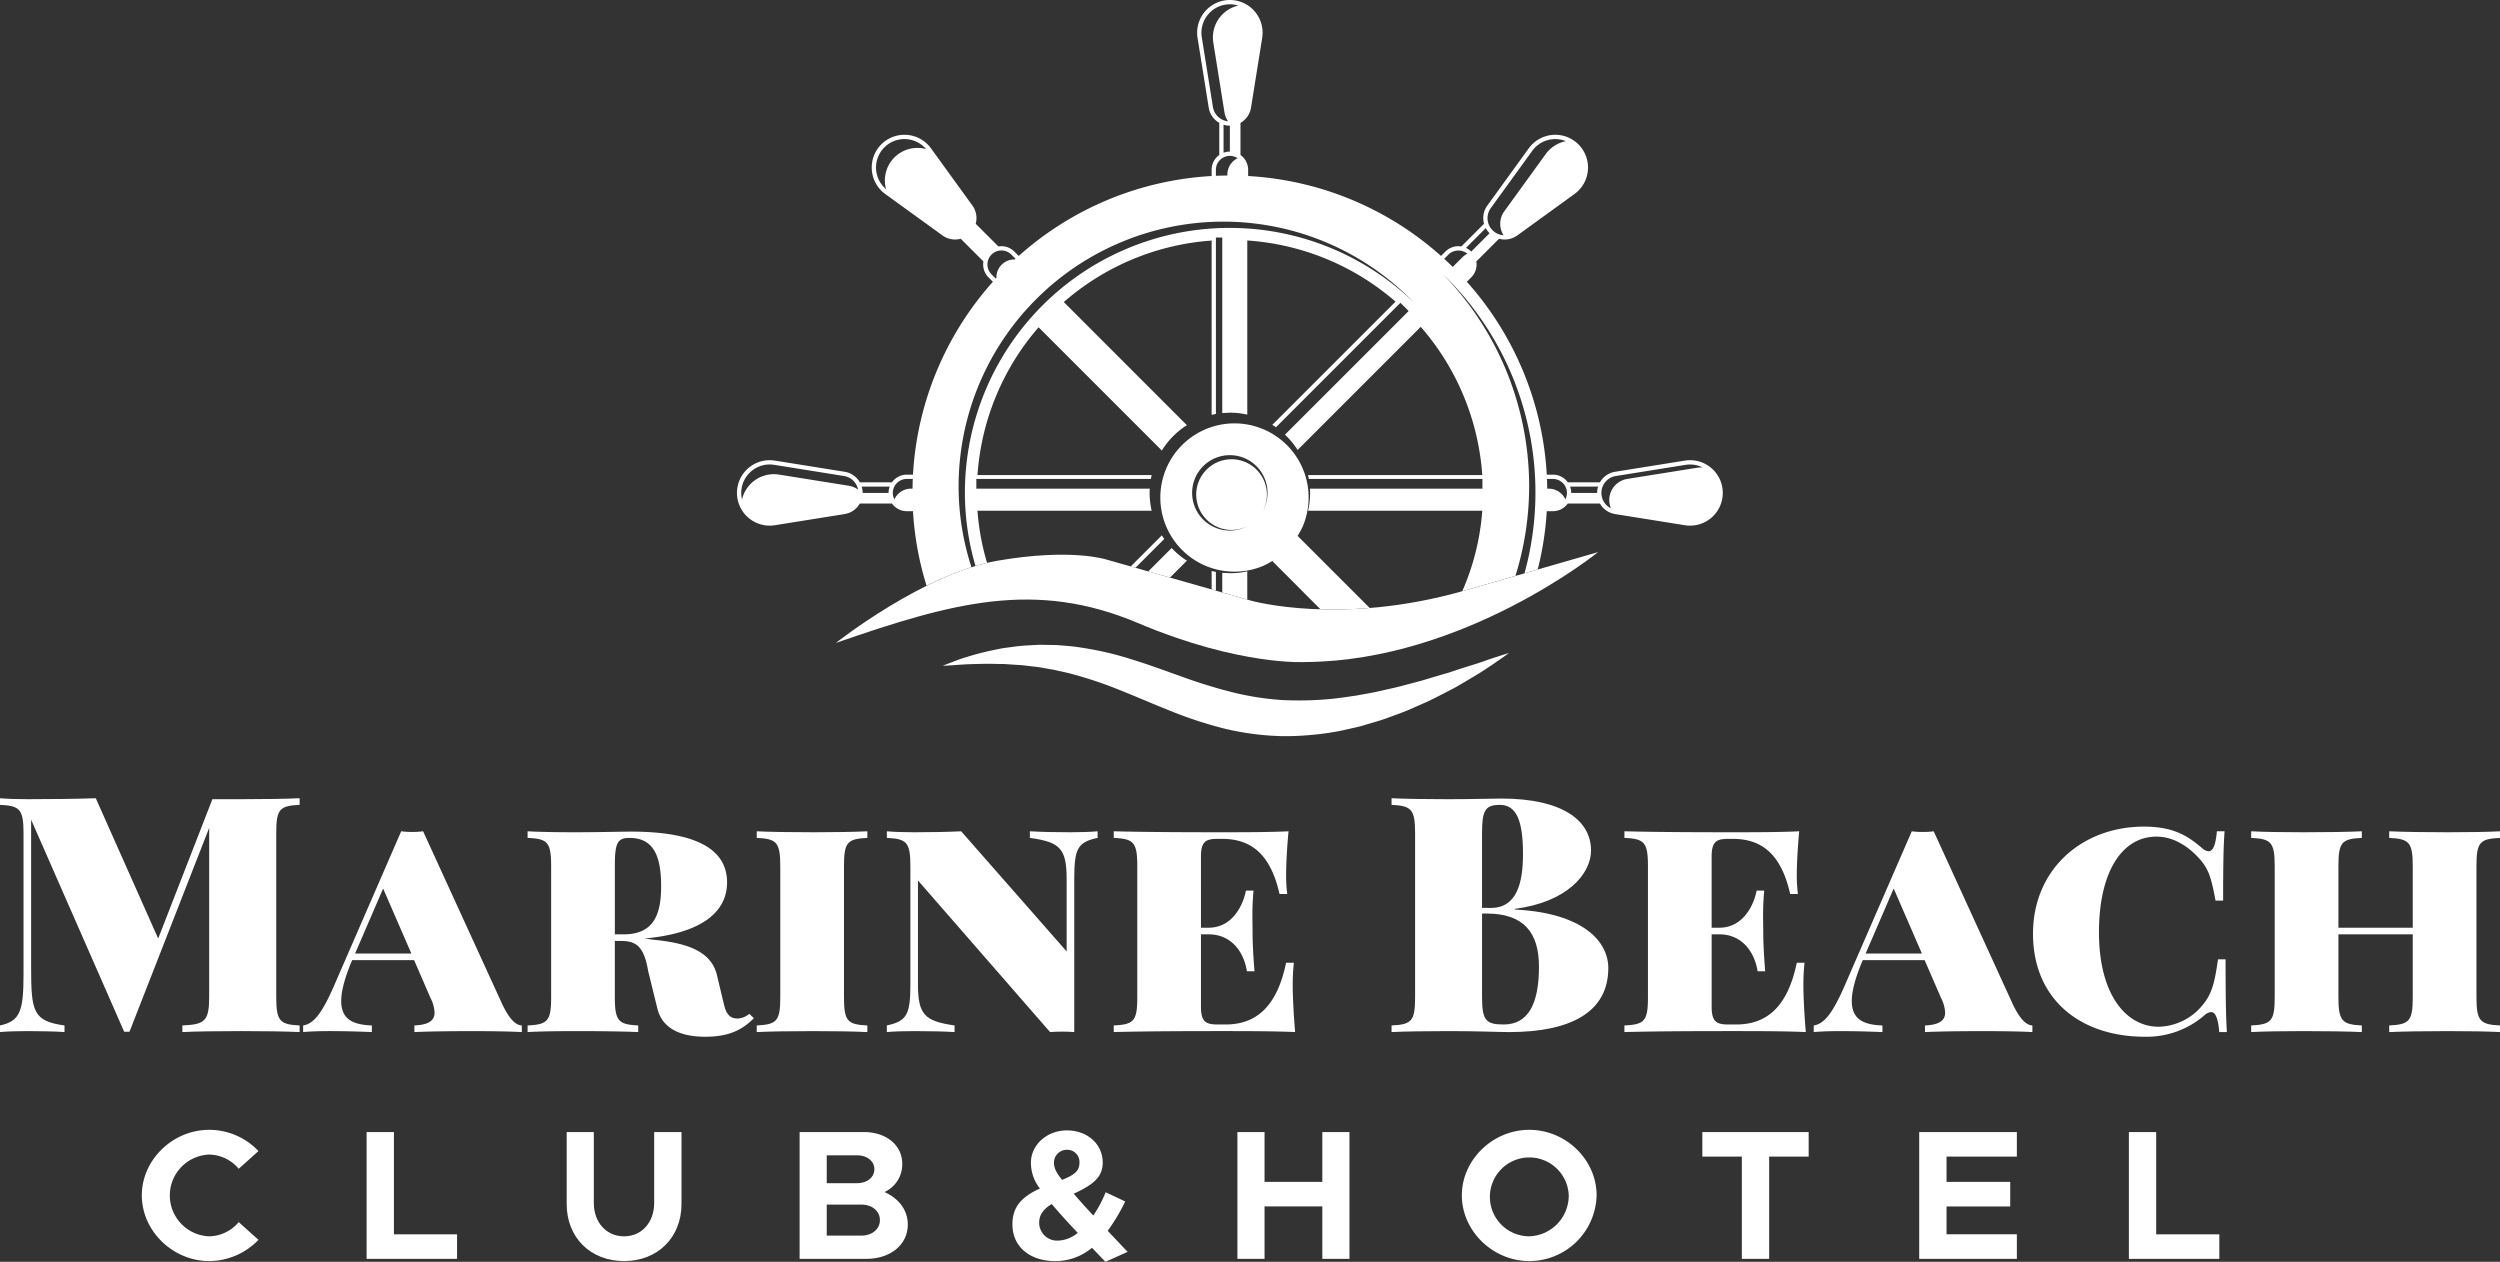 <svg id="Grupo_3948" data-name="Grupo 3948" xmlns="http://www.w3.org/2000/svg" xmlns:xlink="http://www.w3.org/1999/xlink" width="554.271" height="279.754" viewBox="0 0 554.271 279.754">
  <rect x="0" y="0" width="554.271" height="279.754" fill="#333333" stroke="none"/>
  <defs>
    <clipPath id="clip-path">
      <rect id="Rectángulo_2171" data-name="Rectángulo 2171" width="554.271" height="279.754" fill="#fff"/>
    </clipPath>
  </defs>
  <g id="Grupo_3946" data-name="Grupo 3946" clip-path="url(#clip-path)">
    <path id="Trazado_4256" data-name="Trazado 4256" d="M207.911,63.552c-1.675.62-3.78,1.192-6.123,1.98-.584.2-1.189.393-1.811.6l-1.942.565c-1.318.393-2.7.808-4.152,1.242q-2.177.576-4.528,1.2c-1.559.41-3.186.739-4.84,1.127s-3.375.641-5.112.979c-1.749.245-3.525.527-5.331.715a75.431,75.431,0,0,1-11.058.276,62.552,62.552,0,0,1-11.192-1.759,113.159,113.159,0,0,1-11.146-3.453c-3.713-1.327-7.462-2.707-11.223-3.861a71.086,71.086,0,0,0-11.18-2.579c-1.809-.3-3.606-.4-5.322-.541L110.408,60l-1.232-.019c-.408.021-.81.041-1.208.062-1.594.086-3.11.155-4.54.379-.713.1-1.408.186-2.083.274s-1.318.248-1.945.372A60.737,60.737,0,0,0,93.008,62.7c-1.735.505-3.027,1.092-3.942,1.4l-1.382.541s.517-.029,1.482-.079,2.383-.179,4.164-.267c1.783-.048,3.9-.145,6.354-.067.61.019,1.237,0,1.88.033l1.983.131c.677.062,1.37.06,2.073.15l2.154.257c1.468.126,2.97.474,4.521.708,1.537.377,3.134.643,4.74,1.139a89.025,89.025,0,0,1,10,3.4c3.451,1.37,7.026,2.946,10.818,4.452a92.255,92.255,0,0,0,11.995,3.985,59.925,59.925,0,0,0,12.834,1.745,55.3,55.3,0,0,0,6.342-.226,60.145,60.145,0,0,0,6.089-.8c.994-.153,1.949-.417,2.91-.617.956-.224,1.914-.405,2.829-.684,1.826-.57,3.642-1.02,5.336-1.654s3.358-1.194,4.909-1.864l4.466-1.971c1.4-.694,2.729-1.373,3.987-2.026q.94-.49,1.833-.958c.579-.336,1.144-.663,1.687-.982,2.174-1.282,4.061-2.39,5.551-3.42,1.511-.984,2.66-1.826,3.458-2.367l1.2-.863-1.42.439c-.913.307-2.274.713-3.956,1.313" transform="translate(121.288 82.972)" fill="#fff"/>
    <path id="Trazado_4257" data-name="Trazado 4257" d="M115.4,53.57l-1.692-.086v4.361l5.546,1.575v-6.28a14.441,14.441,0,0,1-3.854.429" transform="translate(157.279 73.506)" fill="#fff"/>
    <path id="Trazado_4258" data-name="Trazado 4258" d="M112.714,53.119V57.2l.949.269V53.312Z" transform="translate(155.911 73.476)" fill="#fff"/>
    <path id="Trazado_4259" data-name="Trazado 4259" d="M114.972,53.519a17.75,17.75,0,0,1-2.965-2.538l-5.188,5.188,4.819,1.368,3.758-3.761Z" transform="translate(147.756 70.519)" fill="#fff"/>
    <path id="Trazado_4260" data-name="Trazado 4260" d="M112.088,49.8l-6.9,6.9,1.044.3,6.385-6.387c-.186-.262-.357-.536-.529-.81" transform="translate(145.501 68.884)" fill="#fff"/>
    <path id="Trazado_4261" data-name="Trazado 4261" d="M278.722,102.118l-15.465,2.476a4.748,4.748,0,0,0-3.375,2.338h-7.121a4.042,4.042,0,0,0-3.294-1.7H248.1A70.075,70.075,0,0,0,230.381,62.47l.972-.972a4.041,4.041,0,0,0,1.127-3.53l5.036-5.036a4.741,4.741,0,0,0,4.04-.732l12.686-9.185A7.256,7.256,0,1,0,244.11,32.882l-9.187,12.686a4.742,4.742,0,0,0-.732,4.04l-5.036,5.036a4.041,4.041,0,0,0-3.53,1.127l-.972.972a70.075,70.075,0,0,0-42.762-17.717v-1.37a4.039,4.039,0,0,0-1.7-3.294V27.241a4.743,4.743,0,0,0,2.338-3.375L185.006,8.4a7.256,7.256,0,1,0-14.33,0l2.476,15.465a4.743,4.743,0,0,0,2.338,3.375v7.121a4.039,4.039,0,0,0-1.7,3.294v1.37a70.075,70.075,0,0,0-42.762,17.717l-.972-.972a4.039,4.039,0,0,0-3.53-1.127l-5.036-5.036a4.742,4.742,0,0,0-.732-4.04l-9.185-12.686A7.257,7.257,0,1,0,101.44,43.016L114.126,52.2a4.742,4.742,0,0,0,4.04.732l5.036,5.036a4.041,4.041,0,0,0,1.127,3.53l.972.972a70.075,70.075,0,0,0-17.717,42.762h-1.37a4.042,4.042,0,0,0-3.294,1.7H95.8a4.739,4.739,0,0,0-3.375-2.338L76.96,102.118a7.255,7.255,0,1,0,0,14.328l15.465-2.474a4.739,4.739,0,0,0,3.375-2.338h7.121a4.042,4.042,0,0,0,3.294,1.7h1.37a69.2,69.2,0,0,0,3.012,16.537,71.567,71.567,0,0,1,9.955-4.111,57.879,57.879,0,0,1-2.855-17.872A58.707,58.707,0,0,1,218.648,67.08a58.7,58.7,0,0,0-99.555,42.2,57.713,57.713,0,0,0,2.35,16.2q1.291-.386,2.567-.686a53.818,53.818,0,0,1-2.128-11.559H160.5a17.851,17.851,0,0,1-.455-3.951c0-.322.021-.634.04-.949H121.629v-2.154h38.708c.05-.286.1-.57.169-.851H121.881a55.843,55.843,0,0,1,13.551-32.769l27.321,27.324a17.888,17.888,0,0,1,5.141-5.355l.424-.257-27.3-27.307a55.856,55.856,0,0,1,32.777-13.634V91.972l.949-.193V52.666h1.411V91.577l1.692-.086a17.881,17.881,0,0,1,3.854.431V53.316a55.853,55.853,0,0,1,32.867,13.558L187.239,94.2c.184.114.372.214.551.334.091.062.172.133.262.2l27.6-27.6,1.823,1.823L190.056,96.369a17.872,17.872,0,0,1,2.8,3.391l27.3-27.3A55.851,55.851,0,0,1,233.8,105.33H195.178c.064.281.117.565.167.851h38.487l0,2.154H195.592c.021.315.041.627.041.949a17.572,17.572,0,0,1-.455,3.951H233.8a54.247,54.247,0,0,1-4.419,17.8,1.416,1.416,0,0,0-.312.117c.312-.088.622-.167.937-.257l11.146-3.215a66.759,66.759,0,0,0,3.041-19.793,67.507,67.507,0,0,0-19.185-47.167A67.369,67.369,0,0,1,243.164,127.1q1.559-.447,2.924-.841a68.733,68.733,0,0,0,2.009-12.924h1.37a4.042,4.042,0,0,0,3.294-1.7h7.121a4.748,4.748,0,0,0,3.375,2.338l15.465,2.474a7.255,7.255,0,1,0,0-14.328m-169.536-69.3a7.214,7.214,0,0,0-7.572,9.116,6.3,6.3,0,1,1,8.88-8.88,7.309,7.309,0,0,0-1.308-.236M93.352,107.695l-15.465-2.474a7.251,7.251,0,0,0-8.208,5.515,6.306,6.306,0,0,1,7.131-7.681l15.465,2.476a3.78,3.78,0,0,1,3.129,3.017,4.776,4.776,0,0,0-2.052-.853m8.813,1.59H96.424a4.723,4.723,0,0,0-.214-1.4h6.208a4.084,4.084,0,0,0-.253,1.4m5.319-.949h-.343a4.051,4.051,0,0,0-3.68,2.371,3.1,3.1,0,0,1,2.753-4.526h1.325c-.031.715-.045,1.435-.055,2.154m22.679-50.811a3.968,3.968,0,0,0-4.08,4.08c-.05.052-.1.1-.15.157L125,60.828a3.1,3.1,0,1,1,4.388-4.388l.934.934c-.052.048-.1.1-.157.15M177.285,38.7v.214q-1.28.011-2.545.064V37.656a3.106,3.106,0,0,1,3.1-3.1,3.073,3.073,0,0,1,1.709.517,4.05,4.05,0,0,0-2.266,3.63m-.846-4.84V27.651a4.723,4.723,0,0,0,1.4.214v5.741a4.084,4.084,0,0,0-1.4.253m-.624-30.267a7.242,7.242,0,0,0-1.644,5.853l2.474,15.465a4.769,4.769,0,0,0,.8,1.985,3.784,3.784,0,0,1-3.36-3.179L171.612,8.252a6.311,6.311,0,0,1,6.23-7.3,6.374,6.374,0,0,1,1.857.286,7.244,7.244,0,0,0-3.885,2.359m59.879,42.531,9.185-12.684a6.285,6.285,0,0,1,7.457-2.147,7.246,7.246,0,0,0-4.466,2.857l-9.185,12.686a4.728,4.728,0,0,0-.172,5.315,3.8,3.8,0,0,1-2.819-6.027m-1.12,4.445a4.725,4.725,0,0,0,.839,1.144l-4.059,4.059a4,4,0,0,0-1.173-.813Zm-7.321,8.606c-.62-.61-1.246-1.211-1.888-1.8l.932-.934a3.108,3.108,0,0,1,4.19-.179,4.029,4.029,0,0,0-1.1.777Zm24.969,51.533a4.049,4.049,0,0,0-3.68-2.371H248.2c-.01-.72-.021-1.439-.052-2.154h1.323a3.1,3.1,0,0,1,2.753,4.526m7.038-1.423h-5.739a4.03,4.03,0,0,0-.255-1.4h6.211a4.723,4.723,0,0,0-.217,1.4m22.155-5.584-15.465,2.474a4.749,4.749,0,0,0-3.637,6.509,3.8,3.8,0,0,1,1.1-7.154l15.465-2.474a6.292,6.292,0,0,1,3.756.565,7.46,7.46,0,0,0-1.215.081" transform="translate(94.833 0.001)" fill="#fff"/>
    <path id="Trazado_4262" data-name="Trazado 4262" d="M139.542,62.2a16.438,16.438,0,1,0-8.789,8.787,17.792,17.792,0,0,0,2.016-1.084L143.45,80.616a99.736,99.736,0,0,0,10.922-.291L138.381,64.333a17.6,17.6,0,0,0,1.161-2.138m-8.911-3.284a7.834,7.834,0,1,0-3.163,3.163,8.357,8.357,0,1,1,3.163-3.163" transform="translate(149.306 54.473)" fill="#fff"/>
    <path id="Trazado_4263" data-name="Trazado 4263" d="M77.761,71.5s19.45-15.4,35.846-18.232,24.147-.253,24.147-.253l32.093,9.121s19.9,5.66,47.431-2.281,29.469-8.491,29.469-8.491S217.03,75.44,182.018,75.733c0,0-14.5.994-37.319-8.654S103.538,62.568,77.761,71.5" transform="translate(107.562 71.043)" fill="#fff"/>
    <path id="Trazado_4264" data-name="Trazado 4264" d="M66.43,75.724c-4.469.214-5.184.965-5.184,6.292v36.325c0,5.329.786,6.08,5.184,6.294V126.1c-3-.143-8.117-.214-12.979-.214-5.255,0-10.224.071-13.015.214v-1.466c4.971-.214,5.937-.965,5.937-6.294v-37.5L28.711,126.029h-1.18L6.9,79.013v32.75c0,9.8.429,11.907,7.4,12.872V126.1c-1.966-.143-5.505-.214-8.222-.214-2.183,0-4.614.071-6.08.214v-1.466c4.471-.965,5.219-3.146,5.219-11.406V82.015c0-5.327-.822-6.077-5.219-6.292V74.258c1.466.143,3.9.215,6.08.215,5.648,0,10.939-.072,15.157-.215l13.837,31.1L47.088,74.472h6.363c4.862,0,9.976-.072,12.979-.215Z" transform="translate(0 102.716)" fill="#fff"/>
    <path id="Trazado_4265" data-name="Trazado 4265" d="M72.358,115.7c1.609,3.363,3,4.614,4.326,4.685v1.466c-2.5-.143-6.83-.214-10.763-.214-5.291,0-10.26.072-13.051.214v-1.466c2.862-.143,4.471-.894,4.471-2.862a7.986,7.986,0,0,0-.929-3.289L52.8,105.9H39.071c-1.716,4.04-2.431,6.971-2.431,9.08,0,4.254,2.931,5.257,6.792,5.4v1.466c-3.646-.143-6.223-.214-9.583-.214-1.895,0-4.183.072-5.648.214v-1.466c2.288-.36,4.111-2.576,6.756-8.582L49.938,77.334a18.483,18.483,0,0,0,2.431.143,18.1,18.1,0,0,0,2.431-.143ZM45.935,90.027l-6.22,14.409H52.191Z" transform="translate(39.009 106.971)" fill="#fff"/>
    <path id="Trazado_4266" data-name="Trazado 4266" d="M99.244,118.771c-2.469,2.5-5.4,4.111-10.763,4.111-6.578,0-9.726-2.574-10.62-6.22l-2.038-8.294c-.965-5.722-2.788-6.723-6.149-6.723H68.424v12.443c0,5.327.822,6.077,5.184,6.292v1.466c-3.146-.143-8.544-.214-13.694-.214-4.361,0-8.472.071-10.832.214V120.38c4.469-.214,5.219-.965,5.219-6.292v-29c0-5.434-.822-6.077-5.219-6.292V77.334c2.359.143,6.613.215,10.4.215,5.222,0,10.477-.143,12.514-.143,15.088,0,21.308,4.254,21.308,11.261,0,5.472-3.968,11.12-18.341,12.443.643.071,1.215.143,1.895.25,7.3.715,12.872,2.4,14.195,7.831l1.537,6.435c.572,2.5,1.537,3.217,3.074,3.217a4.372,4.372,0,0,0,2.576-1.037ZM70.39,100.18c6.9,0,8.294-4.755,8.294-10.691,0-6.828-1.752-10.689-7.042-10.689-2.717,0-3.217,1.251-3.217,6.292V100.18Z" transform="translate(67.892 106.971)" fill="#fff"/>
    <path id="Trazado_4267" data-name="Trazado 4267" d="M94.924,78.8c-4.433.214-5.184.929-5.184,6.292v29c0,5.327.751,6.077,5.184,6.292v1.466c-2.681-.143-7.614-.214-11.835-.214-5,0-10.045.071-12.691.214V120.38c4.469-.214,5.219-.965,5.219-6.292v-29c0-5.362-.822-6.077-5.219-6.292V77.334c2.645.143,7.686.215,12.691.215,4.221,0,9.154-.072,11.835-.215Z" transform="translate(97.377 106.971)" fill="#fff"/>
    <path id="Trazado_4268" data-name="Trazado 4268" d="M129.233,78.8c-4.469.929-5.184,2.4-5.184,9.225v33.82c-.858-.071-1.787-.1-2.681-.1s-1.79.033-2.684.1L89.4,88.237v22.92c0,6.792,1.394,8.258,8.115,9.223v1.466c-2.4-.143-5.541-.214-8.937-.214-2.181,0-4.614.071-6.08.214V120.38c4.471-.965,5.222-2.431,5.222-9.223V85.091c0-5.362-.822-6.077-5.222-6.292V77.334c1.466.143,3.9.215,6.08.215,3.9,0,7.471-.072,10.4-.215l23.384,26.635V88.025c0-6.83-1.394-8.3-8.153-9.225V77.334c2.431.143,5.577.215,8.94.215,2.216,0,4.612-.072,6.077-.215Z" transform="translate(114.121 106.971)" fill="#fff"/>
    <path id="Trazado_4269" data-name="Trazado 4269" d="M143.545,106.473a43.8,43.8,0,0,0-.25,5.255c0,2,.179,6.077.536,10.119-4.755-.214-11.37-.214-16.053-.214-4.969,0-16.089,0-24.168.214v-1.466c4.469-.214,5.219-.965,5.219-6.294V85.093c0-5.365-.822-6.08-5.219-6.294V77.333c8.079.214,19.2.214,24.168.214,4.254,0,10.262,0,14.588-.214-.357,3.72-.536,7.545-.536,9.368a31.911,31.911,0,0,0,.25,4.54h-1.716c-2.038-9.08-6.506-12.228-12.729-12.228H126.7c-2.574,0-3.754.5-3.754,3.863V98.713h1.68c5.219,0,7.614-4.826,8.294-8.222h1.68c-.214,2.324-.248,4.147-.248,5.613,0,1.323.033,2.4.033,3.325,0,2,.074,4.471.429,8.94h-1.68c-.679-4.326-3.468-8.189-8.508-8.189h-1.68v16.089c0,3.4,1.18,3.9,3.754,3.9h1.68c6.435,0,11.335-3.5,13.444-13.694Z" transform="translate(143.316 106.97)" fill="#fff"/>
    <path id="Trazado_4270" data-name="Trazado 4270" d="M156.772,98.928c15.086.751,20.736,7.042,20.736,12.979,0,9.8-8.368,14.195-21.99,14.195-2.324,0-6.935-.217-13.3-.217-4.936,0-9.976.072-12.765.217v-1.466c4.469-.217,5.219-.968,5.219-6.294V82.016c0-5.327-.822-6.077-5.219-6.292V74.259c2.788.143,7.936.214,12.622.214,4.9,0,9.867-.143,11.761-.143,13.337,0,19.843,4.755,19.843,11.511,0,5.186-5.327,11.478-16.909,12.943Zm-5.257-.357c5.72,0,7.078-5.577,7.078-11.942,0-7.185-1.358-10.9-5.112-10.9-3.289,0-3.968,1.251-3.968,6.292V98.57Zm-2,19.771c0,5.112.822,6.077,4.79,6.077,5.472,0,7.831-4.612,7.831-12.834,0-7.438-3.291-11.764-11.585-11.764h-1.037Z" transform="translate(179.067 102.718)" fill="#fff"/>
    <path id="Trazado_4271" data-name="Trazado 4271" d="M191.052,106.473a43.789,43.789,0,0,0-.25,5.255c0,2,.179,6.077.536,10.119-4.755-.214-11.37-.214-16.053-.214-4.969,0-16.089,0-24.168.214v-1.466c4.469-.214,5.219-.965,5.219-6.294V85.093c0-5.365-.822-6.08-5.219-6.294V77.333c8.079.214,19.2.214,24.168.214,4.254,0,10.262,0,14.588-.214-.357,3.72-.536,7.545-.536,9.368a31.916,31.916,0,0,0,.25,4.54H187.87c-2.038-9.08-6.509-12.228-12.729-12.228h-.929c-2.574,0-3.754.5-3.754,3.863V98.713h1.68c5.219,0,7.614-4.826,8.294-8.222h1.68c-.214,2.324-.25,4.147-.25,5.613,0,1.323.036,2.4.036,3.325,0,2,.074,4.471.429,8.94h-1.68c-.679-4.326-3.468-8.189-8.508-8.189h-1.68v16.089c0,3.4,1.18,3.9,3.754,3.9h1.68c6.435,0,11.335-3.5,13.444-13.694Z" transform="translate(209.029 106.97)" fill="#fff"/>
    <path id="Trazado_4272" data-name="Trazado 4272" d="M212.88,115.7c1.609,3.363,3.005,4.614,4.328,4.685v1.466c-2.5-.143-6.83-.214-10.763-.214-5.291,0-10.262.072-13.051.214v-1.466c2.86-.143,4.471-.894,4.471-2.862a7.959,7.959,0,0,0-.932-3.289l-3.611-8.329H179.6c-1.718,4.04-2.433,6.971-2.433,9.08,0,4.254,2.931,5.257,6.795,5.4v1.466c-3.646-.143-6.223-.214-9.583-.214-1.895,0-4.183.072-5.648.214v-1.466c2.288-.36,4.111-2.576,6.756-8.582l14.981-34.466a18.483,18.483,0,0,0,2.431.143,18.127,18.127,0,0,0,2.431-.143ZM186.46,90.027l-6.223,14.409h12.479Z" transform="translate(233.388 106.971)" fill="#fff"/>
    <path id="Trazado_4273" data-name="Trazado 4273" d="M230.42,122.447c-.248-2.967-.822-4.433-1.823-4.433a2.508,2.508,0,0,0-1.466.715,19.54,19.54,0,0,1-13.194,4.755c-14.338,0-24.809-8.3-24.809-22.846,0-14.23,10.832-23.739,24.6-23.739,6.861,0,9.938,2.288,12.872,4.755a2.524,2.524,0,0,0,1.428.715c1.037,0,1.609-1.466,1.859-4.433H231.6c-.25,3.289-.322,7.614-.322,15.372H229.6c-1-5.362-1.609-7.114-3.646-9.366-2.574-2.86-5.865-4.826-9.44-4.826-7.757,0-12.765,7.972-12.765,21.237,0,13.587,5.865,20.915,13.265,20.915a12.946,12.946,0,0,0,9.728-4.826c2.071-2.5,2.645-4.9,3.4-10.119h1.68c0,8.153.072,12.693.286,16.125Z" transform="translate(261.608 106.369)" fill="#fff"/>
    <path id="Trazado_4274" data-name="Trazado 4274" d="M264.59,78.8c-4.469.214-5.219.929-5.219,6.292v29c0,5.327.822,6.077,5.219,6.292v1.466c-2.5-.143-6.9-.214-11.585-.214-4.826,0-9.974.071-12.977.214V120.38c4.469-.214,5.219-.965,5.219-6.292V100.18H228.765v13.909c0,5.327.822,6.077,5.184,6.292v1.466c-2.967-.143-8.115-.214-12.943-.214-4.683,0-9.08.071-11.583.214V120.38c4.469-.214,5.219-.965,5.219-6.292v-29c0-5.362-.822-6.077-5.219-6.292V77.334c2.5.143,6.9.215,11.583.215,4.828,0,9.976-.072,12.943-.215V78.8c-4.433.214-5.184.929-5.184,6.292V98.714h16.482V85.091c0-5.362-.822-6.077-5.219-6.292V77.334c3,.143,8.151.215,12.977.215,4.683,0,9.082-.072,11.585-.215Z" transform="translate(289.681 106.971)" fill="#fff"/>
    <path id="Trazado_4275" data-name="Trazado 4275" d="M13.193,119.634c0-7.9,6.873-14.528,14.938-14.528a15.044,15.044,0,0,1,10.925,4.707l-4.378,3.928a8.758,8.758,0,0,0-6.547-3.151,9.071,9.071,0,0,0,0,18.129,8.758,8.758,0,0,0,6.547-3.151l4.378,3.928A15.2,15.2,0,0,1,28.131,134.2c-8.065,0-14.938-6.671-14.938-14.569" transform="translate(18.249 145.386)" fill="#fff"/>
    <path id="Trazado_4276" data-name="Trazado 4276" d="M54.158,127.984v5.443H34.106V105.312h6.056v22.672Z" transform="translate(47.176 145.672)" fill="#fff"/>
    <path id="Trazado_4277" data-name="Trazado 4277" d="M52.718,121.273V105.312h6.015v15.715c0,4.337,2.784,7.407,6.711,7.407,3.889,0,6.671-3.07,6.671-7.407V105.312h6.058v15.961c0,7.407-5.279,12.645-12.729,12.645-7.488,0-12.726-5.238-12.726-12.645" transform="translate(72.921 145.671)" fill="#fff"/>
    <path id="Trazado_4278" data-name="Trazado 4278" d="M74.387,105.313h14.24c5.033,0,8.513,2.946,8.513,7.038a6.743,6.743,0,0,1-3.928,6.261c3.272,1.475,5.155,4.094,5.155,7.2,0,4.5-3.847,7.612-9.206,7.612H74.387Zm12.726,11.335c2.25,0,3.847-1.308,3.847-3.11,0-1.759-1.6-3.07-3.847-3.07H80.4v6.18Zm.941,11.623c2.414,0,4.133-1.432,4.133-3.437s-1.718-3.439-4.133-3.439H80.4v6.876Z" transform="translate(102.895 145.673)" fill="#fff"/>
    <path id="Trazado_4279" data-name="Trazado 4279" d="M114.811,134.3l-2.989-3.11a12.62,12.62,0,0,1-8.186,2.946c-5.4,0-9.452-3.027-9.452-8.144,0-3.682,1.8-6.015,6.1-7.939a9.222,9.222,0,0,1-2-5.729c0-3.93,3.518-7.162,7.979-7.162,4.583,0,7.936,3.07,7.936,7.121,0,3.151-1.961,4.869-6.425,6.916,1.227,1.432,2.619,2.986,4.337,4.828a26.531,26.531,0,0,0,2.743-5.157l4.337,2.047a41.943,41.943,0,0,1-3.885,6.506l4.416,4.666Zm-6.142-6.425c-2.5-2.619-4.337-4.707-5.77-6.385-1.921,1.146-2.781,2.457-2.781,4.094a3.975,3.975,0,0,0,4.256,4.009,7.177,7.177,0,0,0,4.295-1.718m-5.276-15.551c0,1.308.655,2.374,1.8,3.806,2.743-1.106,3.851-1.964,3.851-3.806a2.692,2.692,0,0,0-2.7-2.865,2.84,2.84,0,0,0-2.946,2.865" transform="translate(130.279 145.458)" fill="#fff"/>
    <path id="Trazado_4280" data-name="Trazado 4280" d="M139.955,105.312v28.115h-6.015V121.8h-12.81v11.623h-6.015V105.312h6.015v11.049h12.81V105.312Z" transform="translate(159.23 145.672)" fill="#fff"/>
    <path id="Trazado_4281" data-name="Trazado 4281" d="M135.993,119.634c0-7.9,6.876-14.528,14.936-14.528,8.146,0,14.941,6.63,14.941,14.528A14.924,14.924,0,0,1,150.929,134.2c-8.06,0-14.936-6.671-14.936-14.569m23.7,0a8.744,8.744,0,1,0-8.761,9.085,9.047,9.047,0,0,0,8.761-9.085" transform="translate(188.11 145.386)" fill="#fff"/>
    <path id="Trazado_4282" data-name="Trazado 4282" d="M167.124,110.755h-8.758v-5.443h23.573v5.443H173.18v22.672h-6.056Z" transform="translate(219.057 145.671)" fill="#fff"/>
    <path id="Trazado_4283" data-name="Trazado 4283" d="M184.6,110.755v5.605h14.118v5.446H184.6v6.177h15.591v5.443H178.541V105.312h21.647v5.443Z" transform="translate(246.964 145.671)" fill="#fff"/>
    <path id="Trazado_4284" data-name="Trazado 4284" d="M218.1,127.984v5.443H198.046V105.312H204.1v22.672Z" transform="translate(273.944 145.672)" fill="#fff"/>
  </g>
</svg>
